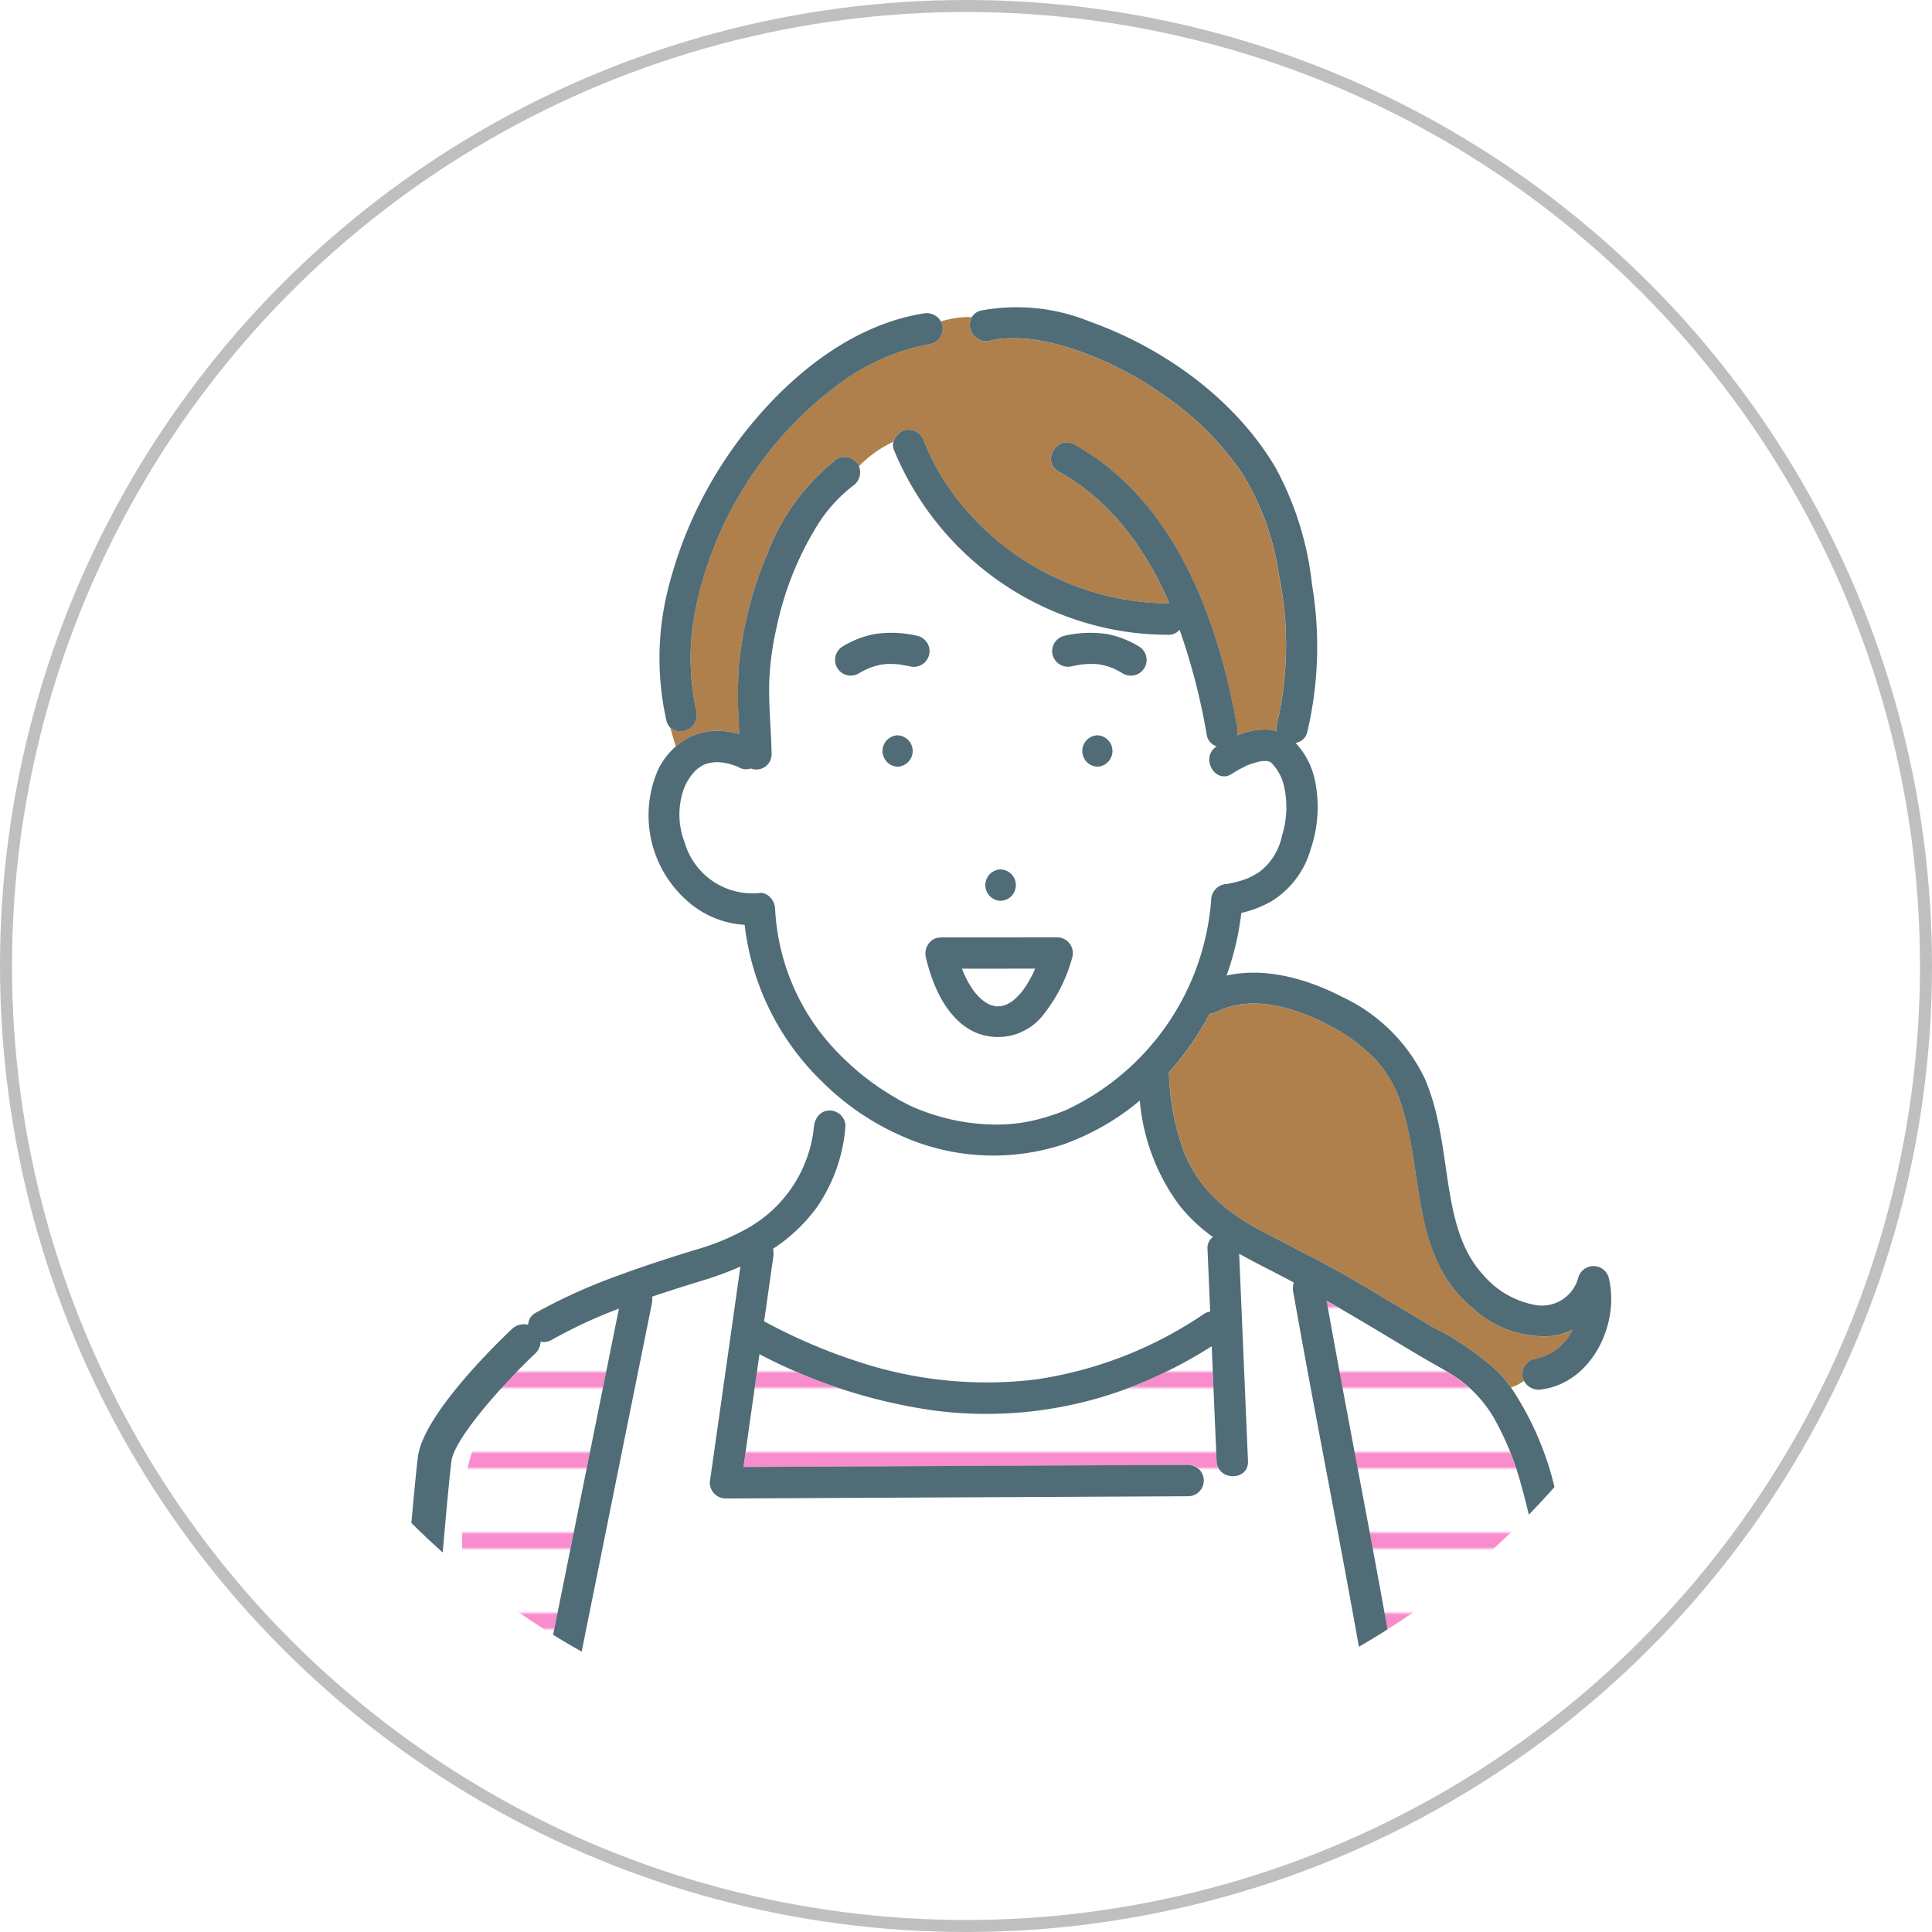 <svg xmlns="http://www.w3.org/2000/svg" xmlns:xlink="http://www.w3.org/1999/xlink" viewBox="0 0 161 161">
  <defs>
    <style>
      .cls-1, .cls-3 {
        fill: none;
      }

      .cls-2, .cls-4 {
        fill: #fff;
      }

      .cls-3 {
        stroke: #f98ccd;
        stroke-width: 5px;
      }

      .cls-3, .cls-4 {
        stroke-miterlimit: 10;
      }

      .cls-4 {
        stroke: #bfbfbf;
      }

      .cls-5 {
        clip-path: url(#clip-path);
      }

      .cls-6 {
        fill: url(#新規パターンスウォッチ_2);
      }

      .cls-7 {
        fill: #af804b;
      }

      .cls-8 {
        fill: #506c77;
      }
    </style>
    <clipPath id="clip-path">
      <circle id="SVGID" class="cls-1" cx="80.5" cy="80.5" r="65.5"/>
    </clipPath>
    <pattern id="新規パターンスウォッチ_2" data-name="新規パターンスウォッチ 2" width="25" height="25" patternTransform="translate(-239.549 225.535) scale(0.268)" patternUnits="userSpaceOnUse" viewBox="0 0 25 25">
      <rect class="cls-1" width="25" height="25"/>
      <rect class="cls-2" x="24.287" y="24.287" width="26.426" height="26.426"/>
      <rect class="cls-2" x="-0.713" y="24.287" width="26.426" height="26.426"/>
      <rect class="cls-2" x="-25.713" y="24.287" width="26.426" height="26.426"/>
      <g>
        <rect class="cls-2" x="24.287" y="-0.713" width="26.426" height="26.426"/>
        <line class="cls-3" x1="23.612" y1="12.5" x2="51.388" y2="12.5"/>
      </g>
      <g>
        <rect class="cls-2" x="-0.713" y="-0.713" width="26.426" height="26.426"/>
        <line class="cls-3" x1="-1.388" y1="12.5" x2="26.388" y2="12.5"/>
      </g>
      <g>
        <rect class="cls-2" x="-25.713" y="-0.713" width="26.426" height="26.426"/>
        <line class="cls-3" x1="-26.388" y1="12.5" x2="1.388" y2="12.5"/>
      </g>
      <rect class="cls-2" x="24.287" y="-25.713" width="26.426" height="26.426"/>
      <rect class="cls-2" x="-0.713" y="-25.713" width="26.426" height="26.426"/>
      <rect class="cls-2" x="-25.713" y="-25.713" width="26.426" height="26.426"/>
    </pattern>
  </defs>
  <g id="レイヤー_6" data-name="レイヤー 6">
    <g>
      <circle class="cls-4" cx="80.5" cy="80.5" r="80"/>
      <g class="cls-5">
        <g>
          <path class="cls-2" d="M72.384,55.692l.033-.011.051-.026C72.441,55.669,72.412,55.68,72.384,55.692Z"/>
          <path class="cls-2" d="M72.384,55.692l-.013.005a.658.658,0,0,0-.088.043c.021-.01.041-.021.062-.03Z"/>
          <path class="cls-2" d="M80.166,80.73l.072.19c.006.016.034.084.052.13l.051.116c.024.053.049.107.074.16q.1.206.206.407a7.738,7.738,0,0,0,.447.735c.046.068.177.234.164.223.049.058.1.118.149.175a5.238,5.238,0,0,0,.421.422c.108.1.313.215.072.069.083.05.16.113.242.165s.162.1.246.143c.021.011.091.043.143.068s.1.036.12.042c.084.027.17.046.256.069.037.009.063.017.085.024.067,0,.145,0,.16,0,.087,0,.186-.017.274-.011l.012,0c.153-.038.3-.094.453-.134l.088-.044c.087-.045.173-.094.256-.146s.144-.1.218-.146l.014-.008c.012-.012.023-.023.044-.041a7.073,7.073,0,0,0,.523-.516l.161-.188c.037-.052.151-.2.169-.229a9.207,9.207,0,0,0,.927-1.676Z"/>
          <path class="cls-2" d="M74.967,55.365l.031.007h.011C75,55.37,74.981,55.369,74.967,55.365Z"/>
          <path class="cls-2" d="M73.67,55.343Z"/>
          <path class="cls-2" d="M75.011,55.373h0c.019.005.04.007.059.012C75.133,55.394,75.151,55.389,75.011,55.373Z"/>
          <path class="cls-6" d="M131.125,138.678l-.181-.7a1.168,1.168,0,0,1-1.3-.924c-1.091-4.394-1.639-8.908-2.884-13.266a24.1,24.1,0,0,0-2.035-5.172,10.665,10.665,0,0,0-3.2-3.7c-1.039-.7-2.17-1.286-3.248-1.928-1.238-.736-2.472-1.481-3.708-2.221-1.336-.8-2.677-1.59-4.03-2.362,1.735,9.7,3.662,19.363,5.376,29.066a1.477,1.477,0,0,1-.29,1.216Z"/>
          <path class="cls-6" d="M45.972,111.663a1.273,1.273,0,0,1-1.85-.7c-.443.206-.894.432-1.337.669-.059.168-.118.336-.18.505-.741,2.027-1.573,4.019-2.32,6.044-.361.979-.7,1.966-1,2.968q-.222.75-.4,1.512c-.1.427-.13.914-.264,1.333l-.006.073c-.009.147-.019.294-.026.441-.02.416-.031.832-.04,1.248-.079,3.768-.026,7.541.028,11.31a1.278,1.278,0,0,1-1.826,1.159l.066.449h9.329a1.436,1.436,0,0,1-.294-1.216q.369-1.825.737-3.651,1.605-7.958,3.211-15.915.891-4.421,1.784-8.842A40.724,40.724,0,0,0,45.972,111.663Z"/>
          <path class="cls-2" d="M69.149,92.547a1.316,1.316,0,0,1,1.307,1.307,13.679,13.679,0,0,1-2.362,6.729,13.936,13.936,0,0,1-3.673,3.489,1.8,1.8,0,0,1,.025.644q-.169,1.188-.337,2.374-.214,1.513-.43,3.027a46.333,46.333,0,0,0,8.056,3.433,34,34,0,0,0,14.575,1.412,33.566,33.566,0,0,0,14-5.446,1.265,1.265,0,0,1,.54-.208l-.222-5.21a1.13,1.13,0,0,1,.452-1.007,13.853,13.853,0,0,1-2.794-2.636,17.114,17.114,0,0,1-3.3-8.736,20.651,20.651,0,0,1-6.318,3.634,18.718,18.718,0,0,1-13.618-.723,21.691,21.691,0,0,1-6.526-4.473l-.391,2.906A1.219,1.219,0,0,1,69.149,92.547Z"/>
          <path class="cls-7" d="M126.923,114.866a1.315,1.315,0,0,1,.913-1.608,4.392,4.392,0,0,0,3.228-2.446,5.545,5.545,0,0,1-1.676.521,8.78,8.78,0,0,1-6.688-2.347c-5.136-4.261-4.023-11.271-5.936-16.992a10.125,10.125,0,0,0-2-3.56,14.427,14.427,0,0,0-3.845-2.9c-2.724-1.483-6.538-2.736-9.5-1.207a1.34,1.34,0,0,1-.609.154,25.223,25.223,0,0,1-3.163,4.639c-.074.086-.154.165-.229.25a20.893,20.893,0,0,0,1.211,6.516,11.185,11.185,0,0,0,2.851,4.189,16.914,16.914,0,0,0,3.8,2.582c2.272,1.194,4.568,2.319,6.8,3.6,2.426,1.39,4.813,2.848,7.214,4.28a24.588,24.588,0,0,1,5.5,3.736,13.9,13.9,0,0,1,1.121,1.343,3.577,3.577,0,0,0,1.093-.553A1.366,1.366,0,0,1,126.923,114.866Z"/>
          <path class="cls-7" d="M75.391,35.849A1.347,1.347,0,0,1,77,36.762a19.906,19.906,0,0,0,2.743,4.8,22.551,22.551,0,0,0,17.607,8.722c.035,0,.064.007.1.009C95.49,45.771,92.6,41.751,88.217,39.3c-1.47-.823-.15-3.08,1.32-2.257,8.409,4.71,11.977,14.6,13.563,23.588a1.64,1.64,0,0,1-.021.667,5.842,5.842,0,0,1,2.5-.494,3.441,3.441,0,0,1,.826.149,1.287,1.287,0,0,1,.011-.645,28.979,28.979,0,0,0,.156-12.389,21.876,21.876,0,0,0-3.086-8.5,24.824,24.824,0,0,0-6.4-6.41,28.448,28.448,0,0,0-7.909-4c-.643-.2-1.3-.373-1.954-.512a11.866,11.866,0,0,0-1.652-.257,12.509,12.509,0,0,0-1.8-.036c-.142.008-.283.02-.423.033-.058,0-.115.012-.172.019h-.008c-.244.041-.486.088-.726.147a1.348,1.348,0,0,1-1.456-1.981,8.116,8.116,0,0,0-2.581.365,1.312,1.312,0,0,1-.812,1.867,18.238,18.238,0,0,0-7.612,3.29A31.174,31.174,0,0,0,57.931,50.918a20.327,20.327,0,0,0,.118,8.4,1.361,1.361,0,0,1-2.181,1.327c.133.535.29,1.052.451,1.558a5.2,5.2,0,0,1,3.4-1.308,6.675,6.675,0,0,1,1.908.285,40.441,40.441,0,0,1-.059-5.6A31.792,31.792,0,0,1,64,46.008a18.165,18.165,0,0,1,5.723-7.759,1.317,1.317,0,0,1,1.788.469,1.3,1.3,0,0,1,.07.153,9.509,9.509,0,0,1,2.871-2.048A1.423,1.423,0,0,1,75.391,35.849Z"/>
          <path class="cls-2" d="M106.975,65.4a4.074,4.074,0,0,0-.941-1.743c-.019-.02-.1-.095-.138-.131-.026-.015-.06-.034-.076-.045-.056-.016-.182-.052-.268-.071a2.442,2.442,0,0,1-.308.008c-.055,0-.11.007-.164.014l-.11.025a6.99,6.99,0,0,0-.937.288,1,1,0,0,0-.229.1c-.124.061-.248.121-.37.185a7.822,7.822,0,0,0-.75.44c-1.4.944-2.707-1.322-1.319-2.258l.031-.019a1.186,1.186,0,0,1-.818-.87A53.95,53.95,0,0,0,98.3,52.48a1.2,1.2,0,0,1-.952.417,23.989,23.989,0,0,1-6.4-.862A24.876,24.876,0,0,1,74.478,37.457a1,1,0,0,1-.022-.634,9.509,9.509,0,0,0-2.871,2.048,1.363,1.363,0,0,1-.539,1.636,12.5,12.5,0,0,0-3.019,3.4,26.547,26.547,0,0,0-3.347,8.544,23.638,23.638,0,0,0-.561,4.013c-.1,2.128.147,4.253.18,6.38a1.265,1.265,0,0,1-1.726,1.193,1.246,1.246,0,0,1-1.018-.1c-.063-.034-.136-.059-.2-.095l-.035-.012c-.1-.034-.207-.073-.312-.106a6.017,6.017,0,0,0-.736-.177c-.019,0-.318-.03-.375-.031a4.22,4.22,0,0,0-.49.013c-.038.011-.276.047-.34.064-.1.025-.362.112-.352.107a3.353,3.353,0,0,0-.69.451A4.347,4.347,0,0,0,56.9,65.983a6.392,6.392,0,0,0,.136,4.175,5.893,5.893,0,0,0,6.247,4.262c.714-.095,1.295.672,1.307,1.308a18.484,18.484,0,0,0,5.579,12.345,21.639,21.639,0,0,0,4.4,3.378c.273.163.547.321.83.466a12.393,12.393,0,0,0,1.65.717,17.513,17.513,0,0,0,6.108,1.081,13.832,13.832,0,0,0,3.428-.458c.468-.123.932-.265,1.388-.426.2-.069.394-.142.588-.218.22-.087.2-.078.31-.127A21.083,21.083,0,0,0,100.93,74.974a1.346,1.346,0,0,1,1.307-1.307h0l.037-.007c.265-.053.529-.105.791-.176a5.632,5.632,0,0,0,1.921-.855,5.051,5.051,0,0,0,1.848-3.007A7.9,7.9,0,0,0,106.975,65.4ZM83.383,72.453a1.308,1.308,0,0,1,0,2.615A1.308,1.308,0,0,1,83.383,72.453ZM74.8,63.89a1.308,1.308,0,0,1,0-2.614A1.308,1.308,0,0,1,74.8,63.89Zm1-8.369c-.242-.053-.494-.083-.737-.136-.02,0-.044-.007-.07-.013-.052-.005-.1-.011-.156-.015-.122-.011-.244-.019-.367-.024-.217-.008-.434-.007-.65.006-.093.006-.189.023-.282.026l-.042.007a6.071,6.071,0,0,0-1.084.309c-.167.087-.175.083-.134.059-.071.033-.141.066-.211.1-.175.088-.346.182-.516.279a1.307,1.307,0,1,1-1.32-2.257,8.067,8.067,0,0,1,2.638-1.025A9.408,9.408,0,0,1,76.5,53a1.308,1.308,0,0,1-.695,2.521Zm13.56,24.242a13.158,13.158,0,0,1-2.338,4.7,4.786,4.786,0,0,1-5.878,1.51c-2.287-1.118-3.447-3.876-3.99-6.2a1.38,1.38,0,0,1,.3-1.22,1.171,1.171,0,0,1,.806-.419c.031,0,.061-.008.092-.009s.043-.007.067-.007h1.219l8.465-.008A1.32,1.32,0,0,1,89.365,79.763ZM91.448,63.89a1.308,1.308,0,0,1,0-2.614A1.308,1.308,0,0,1,91.448,63.89Zm3.923-8.238a1.324,1.324,0,0,1-1.788.469c-.18-.1-.361-.2-.547-.3-.09-.045-.182-.087-.273-.13l-.018-.008-.008,0a5.839,5.839,0,0,0-1.1-.313l-.066-.011c-.1-.008-.2-.019-.3-.024a6.485,6.485,0,0,0-.654,0c-.123.005-.246.014-.369.025l-.151.016c-.258.044-.514.089-.77.145a1.337,1.337,0,0,1-1.608-.913A1.317,1.317,0,0,1,88.638,53a9.413,9.413,0,0,1,3.627-.161A8.07,8.07,0,0,1,94.9,53.864,1.329,1.329,0,0,1,95.371,55.652Z"/>
          <path class="cls-6" d="M101.381,121.765q-.2-4.785-.407-9.571a37.97,37.97,0,0,1-7.741,3.777,33.652,33.652,0,0,1-15.347,1.584,44.546,44.546,0,0,1-14.595-4.7q-.668,4.7-1.334,9.4l3.245-.016,20.8-.1,13.063-.065a1.182,1.182,0,0,1,1.182.818l1.383-.4A1.292,1.292,0,0,1,101.381,121.765Z"/>
          <path class="cls-2" d="M113.4,138.157c-1.8-10.181-3.838-20.318-5.636-30.5a1.63,1.63,0,0,1,.046-.776c-.169-.09-.336-.184-.506-.274-1.354-.713-2.729-1.381-4.044-2.129L104,121.765a1.3,1.3,0,0,1-2.368.725l-1.383.4a1.3,1.3,0,0,1-1.182,1.8l-4.742.024-20.8.1-13.063.065a1.33,1.33,0,0,1-1.261-1.655l.337-2.373q1.086-7.651,2.171-15.3a26.843,26.843,0,0,1-2.98,1.109c-1.459.452-2.927.911-4.383,1.4a1.527,1.527,0,0,1-.009.547q-.369,1.825-.737,3.651-1.6,7.958-3.211,15.915-1.008,4.994-2.015,9.986a1.077,1.077,0,0,1-.279.521h65.581A1.022,1.022,0,0,1,113.4,138.157Z"/>
          <path class="cls-2" d="M30.723,99.341c.007-.023.012-.047.02-.069A.432.432,0,0,0,30.723,99.341Z"/>
          <path class="cls-8" d="M30.723,99.341c.007-.023.012-.047.02-.069A.432.432,0,0,0,30.723,99.341Z"/>
          <path class="cls-8" d="M78.42,78.117c-.024,0-.044.006-.067.007s-.061.006-.092.009a1.171,1.171,0,0,0-.806.419,1.38,1.38,0,0,0-.3,1.22c.543,2.329,1.7,5.087,3.99,6.2a4.786,4.786,0,0,0,5.878-1.51,13.158,13.158,0,0,0,2.338-4.7A1.32,1.32,0,0,0,88.1,78.108l-8.465.008Zm6.749,4.512-.161.188a7.073,7.073,0,0,1-.523.516c-.021.018-.032.029-.044.041l-.014.008c-.074.047-.144.1-.218.146s-.169.1-.256.146l-.088.044c-.151.04-.3.1-.453.134l-.012,0c-.088-.006-.187.013-.274.011-.015,0-.093,0-.16,0-.022-.007-.048-.015-.085-.024-.086-.023-.172-.042-.256-.069-.021-.006-.073-.025-.12-.042s-.122-.057-.143-.068c-.084-.044-.166-.092-.246-.143s-.159-.115-.242-.165c.241.146.036.027-.072-.069a5.238,5.238,0,0,1-.421-.422c-.051-.057-.1-.117-.149-.175.013.011-.118-.155-.164-.223a7.738,7.738,0,0,1-.447-.735q-.108-.2-.206-.407c-.025-.053-.05-.107-.074-.16l-.051-.116c-.018-.046-.046-.114-.052-.13l-.072-.19,6.1-.006a9.207,9.207,0,0,1-.927,1.676C85.32,82.426,85.206,82.577,85.169,82.629Z"/>
          <path class="cls-8" d="M83.383,72.453a1.308,1.308,0,0,0,0,2.615A1.308,1.308,0,0,0,83.383,72.453Z"/>
          <path class="cls-8" d="M74.8,61.276a1.308,1.308,0,0,0,0,2.614A1.308,1.308,0,0,0,74.8,61.276Z"/>
          <path class="cls-8" d="M91.448,63.89a1.308,1.308,0,0,0,0-2.614A1.308,1.308,0,0,0,91.448,63.89Z"/>
          <path class="cls-8" d="M92.745,55.688l.018.008c.091.043.183.085.273.13.186.093.367.192.547.3A1.307,1.307,0,0,0,94.9,53.864a8.07,8.07,0,0,0-2.637-1.025A9.413,9.413,0,0,0,88.638,53a1.317,1.317,0,0,0-.913,1.608,1.337,1.337,0,0,0,1.608.913c.256-.056.512-.1.77-.145l.151-.016c.123-.011.246-.02.369-.025a6.485,6.485,0,0,1,.654,0c.1,0,.2.016.3.024l.066.011a5.839,5.839,0,0,1,1.1.313Z"/>
          <path class="cls-8" d="M76.5,53a9.408,9.408,0,0,0-3.626-.161,8.067,8.067,0,0,0-2.638,1.025,1.307,1.307,0,1,0,1.32,2.257c.17-.1.341-.191.516-.279.07-.036.14-.069.211-.1a.658.658,0,0,1,.088-.043l.013-.005c.028-.012.057-.023.084-.037l-.051.026a6.071,6.071,0,0,1,1.084-.309l.042-.007c.093,0,.189-.02.282-.026.216-.013.433-.014.65-.006.123.005.245.013.367.024.052,0,.1.01.156.015l-.031-.007c.014,0,.028,0,.042.008h0c.14.016.122.021.057.012.243.053.5.083.737.136A1.308,1.308,0,0,0,76.5,53Zm-2.83,2.343Z"/>
          <path class="cls-8" d="M75,55.372c.026.006.05.01.07.013-.019,0-.04-.007-.059-.012Z"/>
          <path class="cls-8" d="M72.345,55.71c-.021.009-.041.02-.062.03-.041.024-.033.028.134-.059l-.033.011Z"/>
          <path class="cls-8" d="M78.512,27.046a1.329,1.329,0,0,0-.1-.259,5.141,5.141,0,0,0-1.469.762,5.141,5.141,0,0,1,1.469-.762,1.379,1.379,0,0,0-1.507-.654c-5.507.891-10.312,4.567-13.86,8.711A34.723,34.723,0,0,0,55.57,49.5a23.665,23.665,0,0,0-.042,10.518,1.2,1.2,0,0,0,.34.632,11.46,11.46,0,0,1-.364-2.772,11.46,11.46,0,0,0,.364,2.772,1.361,1.361,0,0,0,2.181-1.327,20.327,20.327,0,0,1-.118-8.4A31.174,31.174,0,0,1,69.987,31.944a18.238,18.238,0,0,1,7.612-3.29A1.317,1.317,0,0,0,78.512,27.046Z"/>
          <path class="cls-8" d="M46.765,139.07a1.387,1.387,0,0,0,1.329-.392H46.146A1.233,1.233,0,0,0,46.765,139.07Z"/>
          <path class="cls-8" d="M129.7,124.636a25.521,25.521,0,0,0-3.792-9.025,9.853,9.853,0,0,1-2.947.307,9.853,9.853,0,0,0,2.947-.307,13.9,13.9,0,0,0-1.121-1.343,24.588,24.588,0,0,0-5.5-3.736c-2.4-1.432-4.788-2.89-7.214-4.28-2.23-1.277-4.526-2.4-6.8-3.6a16.914,16.914,0,0,1-3.8-2.582,11.185,11.185,0,0,1-2.851-4.189,20.893,20.893,0,0,1-1.211-6.516c.075-.085.155-.164.229-.25a25.223,25.223,0,0,0,3.163-4.639,1.34,1.34,0,0,0,.609-.154c2.96-1.529,6.774-.276,9.5,1.207a14.427,14.427,0,0,1,3.845,2.9,10.125,10.125,0,0,1,2,3.56c1.913,5.721.8,12.731,5.936,16.992a8.78,8.78,0,0,0,6.688,2.347,5.545,5.545,0,0,0,1.676-.521,4.392,4.392,0,0,1-3.228,2.446,1.315,1.315,0,0,0-.913,1.608,1.366,1.366,0,0,0,.074.192,2.932,2.932,0,0,0,.666-.708,2.932,2.932,0,0,1-.666.708,1.371,1.371,0,0,0,1.534.721c4.171-.582,6.493-5.538,5.529-9.334a1.318,1.318,0,0,0-2.521,0,3.139,3.139,0,0,1-3.432,2.335,7.431,7.431,0,0,1-4.461-2.491c-1.931-2.058-2.532-4.914-2.966-7.713-.459-2.97-.751-5.964-1.968-8.746A14.36,14.36,0,0,0,111.9,83.1c-2.909-1.512-6.444-2.533-9.688-1.8a23.4,23.4,0,0,0,1.23-5.225,8.878,8.878,0,0,0,2.588-1.016,7.475,7.475,0,0,0,3.194-4.3,10.881,10.881,0,0,0,.335-5.814,6.458,6.458,0,0,0-1.6-3.04,1.169,1.169,0,0,0,.982-.905,31.113,31.113,0,0,0,.394-12.28,26.222,26.222,0,0,0-3.02-9.714c-3.355-5.711-9.307-10-15.48-12.2a16.153,16.153,0,0,0-9.082-.927,1.17,1.17,0,0,0-.761.54c.956,0,1.895.082,2.748.082-.853,0-1.792-.086-2.748-.082A1.348,1.348,0,0,0,82.448,28.4c.24-.059.482-.106.726-.147h.008c.057-.007.114-.014.172-.019.14-.013.281-.025.423-.033a12.509,12.509,0,0,1,1.8.036,11.866,11.866,0,0,1,1.652.257c.659.139,1.311.312,1.954.512a28.448,28.448,0,0,1,7.909,4,24.824,24.824,0,0,1,6.4,6.41,21.876,21.876,0,0,1,3.086,8.5,28.979,28.979,0,0,1-.156,12.389,1.287,1.287,0,0,0-.011.645,3.441,3.441,0,0,0-.826-.149,5.842,5.842,0,0,0-2.5.494,1.64,1.64,0,0,0,.021-.667c-1.586-8.985-5.154-18.878-13.563-23.588-1.47-.823-2.79,1.434-1.32,2.257,4.379,2.453,7.273,6.473,9.229,10.994-.033,0-.062-.009-.1-.009a22.551,22.551,0,0,1-17.607-8.722A19.906,19.906,0,0,1,77,36.762a1.347,1.347,0,0,0-1.608-.913,1.423,1.423,0,0,0-.935.974,5.152,5.152,0,0,1,1.963-.384,5.152,5.152,0,0,0-1.963.384,1,1,0,0,0,.022.634A24.876,24.876,0,0,0,90.949,52.035a23.989,23.989,0,0,0,6.4.862,1.2,1.2,0,0,0,.952-.417,53.95,53.95,0,0,1,2.277,8.844,1.186,1.186,0,0,0,.818.87l-.031.019c-1.388.936-.081,3.2,1.319,2.258a7.822,7.822,0,0,1,.75-.44c.122-.064.246-.124.37-.185a1,1,0,0,1,.229-.1,6.99,6.99,0,0,1,.937-.288l.11-.025c.054-.007.109-.012.164-.014a2.442,2.442,0,0,0,.308-.008c.086.019.212.055.268.071.016.011.05.03.076.045.037.036.119.111.138.131a4.074,4.074,0,0,1,.941,1.743,7.9,7.9,0,0,1-.138,4.222,5.051,5.051,0,0,1-1.848,3.007,5.632,5.632,0,0,1-1.921.855c-.262.071-.526.123-.791.176l-.037.007h0a1.346,1.346,0,0,0-1.307,1.307A21.083,21.083,0,0,1,88.874,92.486c-.112.049-.09.04-.31.127-.194.076-.391.149-.588.218-.456.161-.92.3-1.388.426a13.832,13.832,0,0,1-3.428.458,17.513,17.513,0,0,1-6.108-1.081,12.393,12.393,0,0,1-1.65-.717c-.283-.145-.557-.3-.83-.466a21.639,21.639,0,0,1-4.4-3.378,18.484,18.484,0,0,1-5.579-12.345c-.012-.636-.593-1.4-1.307-1.308a5.893,5.893,0,0,1-6.247-4.262,6.392,6.392,0,0,1-.136-4.175,4.347,4.347,0,0,1,1.122-1.831,3.353,3.353,0,0,1,.69-.451c-.01.005.252-.082.352-.107.064-.017.3-.053.34-.064a4.22,4.22,0,0,1,.49-.013c.057,0,.356.035.375.031a6.017,6.017,0,0,1,.736.177c.1.033.208.072.312.106l.035.012c.063.036.136.061.2.095a1.246,1.246,0,0,0,1.018.1A1.265,1.265,0,0,0,64.3,62.846c-.033-2.127-.284-4.252-.18-6.38a23.638,23.638,0,0,1,.561-4.013,26.547,26.547,0,0,1,3.347-8.544,12.5,12.5,0,0,1,3.019-3.4,1.363,1.363,0,0,0,.539-1.636,23.829,23.829,0,0,1-1.963,1.751,23.829,23.829,0,0,0,1.963-1.751,1.3,1.3,0,0,0-.07-.153,1.317,1.317,0,0,0-1.788-.469A18.165,18.165,0,0,0,64,46.008a31.792,31.792,0,0,0-2.437,9.574,40.441,40.441,0,0,0,.059,5.6,6.675,6.675,0,0,0-1.908-.285,5.2,5.2,0,0,0-3.4,1.308c.269.843.55,1.656.753,2.468-.2-.812-.484-1.625-.753-2.468a6.105,6.105,0,0,0-1.47,1.936,9.485,9.485,0,0,0,2.277,10.8,7.894,7.894,0,0,0,4.934,2.129,21.624,21.624,0,0,0,6.467,13.081l.155-1.147-.155,1.147a21.691,21.691,0,0,0,6.526,4.473,18.718,18.718,0,0,0,13.618.723,20.651,20.651,0,0,0,6.318-3.634,17.114,17.114,0,0,0,3.3,8.736,13.853,13.853,0,0,0,2.794,2.636,1.13,1.13,0,0,0-.452,1.007l.222,5.21a1.265,1.265,0,0,0-.54.208,33.566,33.566,0,0,1-14,5.446,34,34,0,0,1-14.575-1.412,46.333,46.333,0,0,1-8.056-3.433q.215-1.514.43-3.027.168-1.186.337-2.374a1.8,1.8,0,0,0-.025-.644,13.936,13.936,0,0,0,3.673-3.489,13.679,13.679,0,0,0,2.362-6.729,1.316,1.316,0,0,0-1.307-1.307,1.219,1.219,0,0,0-1.013.516l-.378,2.8.378-2.8a1.61,1.61,0,0,0-.3.791,10.975,10.975,0,0,1-5.452,8.458,20.132,20.132,0,0,1-4.534,1.876c-2.074.643-4.144,1.307-6.182,2.059a46.694,46.694,0,0,0-7.021,3.158,1.2,1.2,0,0,0-.53,1.562,18.944,18.944,0,0,1,1.97-.8,18.944,18.944,0,0,0-1.97.8,1.273,1.273,0,0,0,1.85.7,40.724,40.724,0,0,1,5.612-2.609q-.893,4.421-1.784,8.842-1.606,7.957-3.211,15.915-.369,1.825-.737,3.651a1.436,1.436,0,0,0,.294,1.216h1.948a1.077,1.077,0,0,0,.279-.521q1.008-4.992,2.015-9.986,1.6-7.957,3.211-15.915.369-1.826.737-3.651a1.527,1.527,0,0,0,.009-.547c1.456-.493,2.924-.952,4.383-1.4a26.843,26.843,0,0,0,2.98-1.109q-1.084,7.65-2.171,15.3l-.337,2.373a1.33,1.33,0,0,0,1.261,1.655l13.063-.065,20.8-.1,4.742-.024a1.308,1.308,0,0,0,0-2.614L86,122.132l-20.8.1-3.245.016q.667-4.7,1.334-9.4a44.546,44.546,0,0,0,14.6,4.7,33.652,33.652,0,0,0,15.347-1.584,37.97,37.97,0,0,0,7.741-3.777q.2,4.787.407,9.571c.071,1.676,2.686,1.685,2.615,0l-.735-17.286c1.315.748,2.69,1.416,4.044,2.129.17.09.337.184.506.274a1.63,1.63,0,0,0-.046.776c1.8,10.181,3.838,20.318,5.636,30.5a1.022,1.022,0,0,0,.274.521h1.957a1.477,1.477,0,0,0,.29-1.216c-1.714-9.7-3.641-19.367-5.376-29.066,1.353.772,2.694,1.563,4.03,2.362,1.236.74,2.47,1.485,3.708,2.221,1.078.642,2.209,1.225,3.248,1.928a10.665,10.665,0,0,1,3.2,3.7,24.1,24.1,0,0,1,2.035,5.172c1.245,4.358,1.793,8.872,2.884,13.266a1.168,1.168,0,0,0,1.3.924l-.807-3.124.807,3.124a1.3,1.3,0,0,0,1.223-1.619C131.205,132.479,130.665,128.511,129.7,124.636Z"/>
          <path class="cls-8" d="M113.675,138.678a1.409,1.409,0,0,0,1.334.392,1.226,1.226,0,0,0,.623-.392Z"/>
          <path class="cls-8" d="M34.742,139.636c-.038,0-.076,0-.115,0a1.407,1.407,0,0,1-1.29-1.516c.044-.549,1.085-13.488,1.487-16.7.442-3.541,6.635-9.538,7.872-10.7a1.408,1.408,0,0,1,1.932,2.048c-2.77,2.613-6.777,7.135-7.01,9-.394,3.15-1.464,16.442-1.475,16.576A1.407,1.407,0,0,1,34.742,139.636Z"/>
        </g>
      </g>
    </g>
  </g>
</svg>
